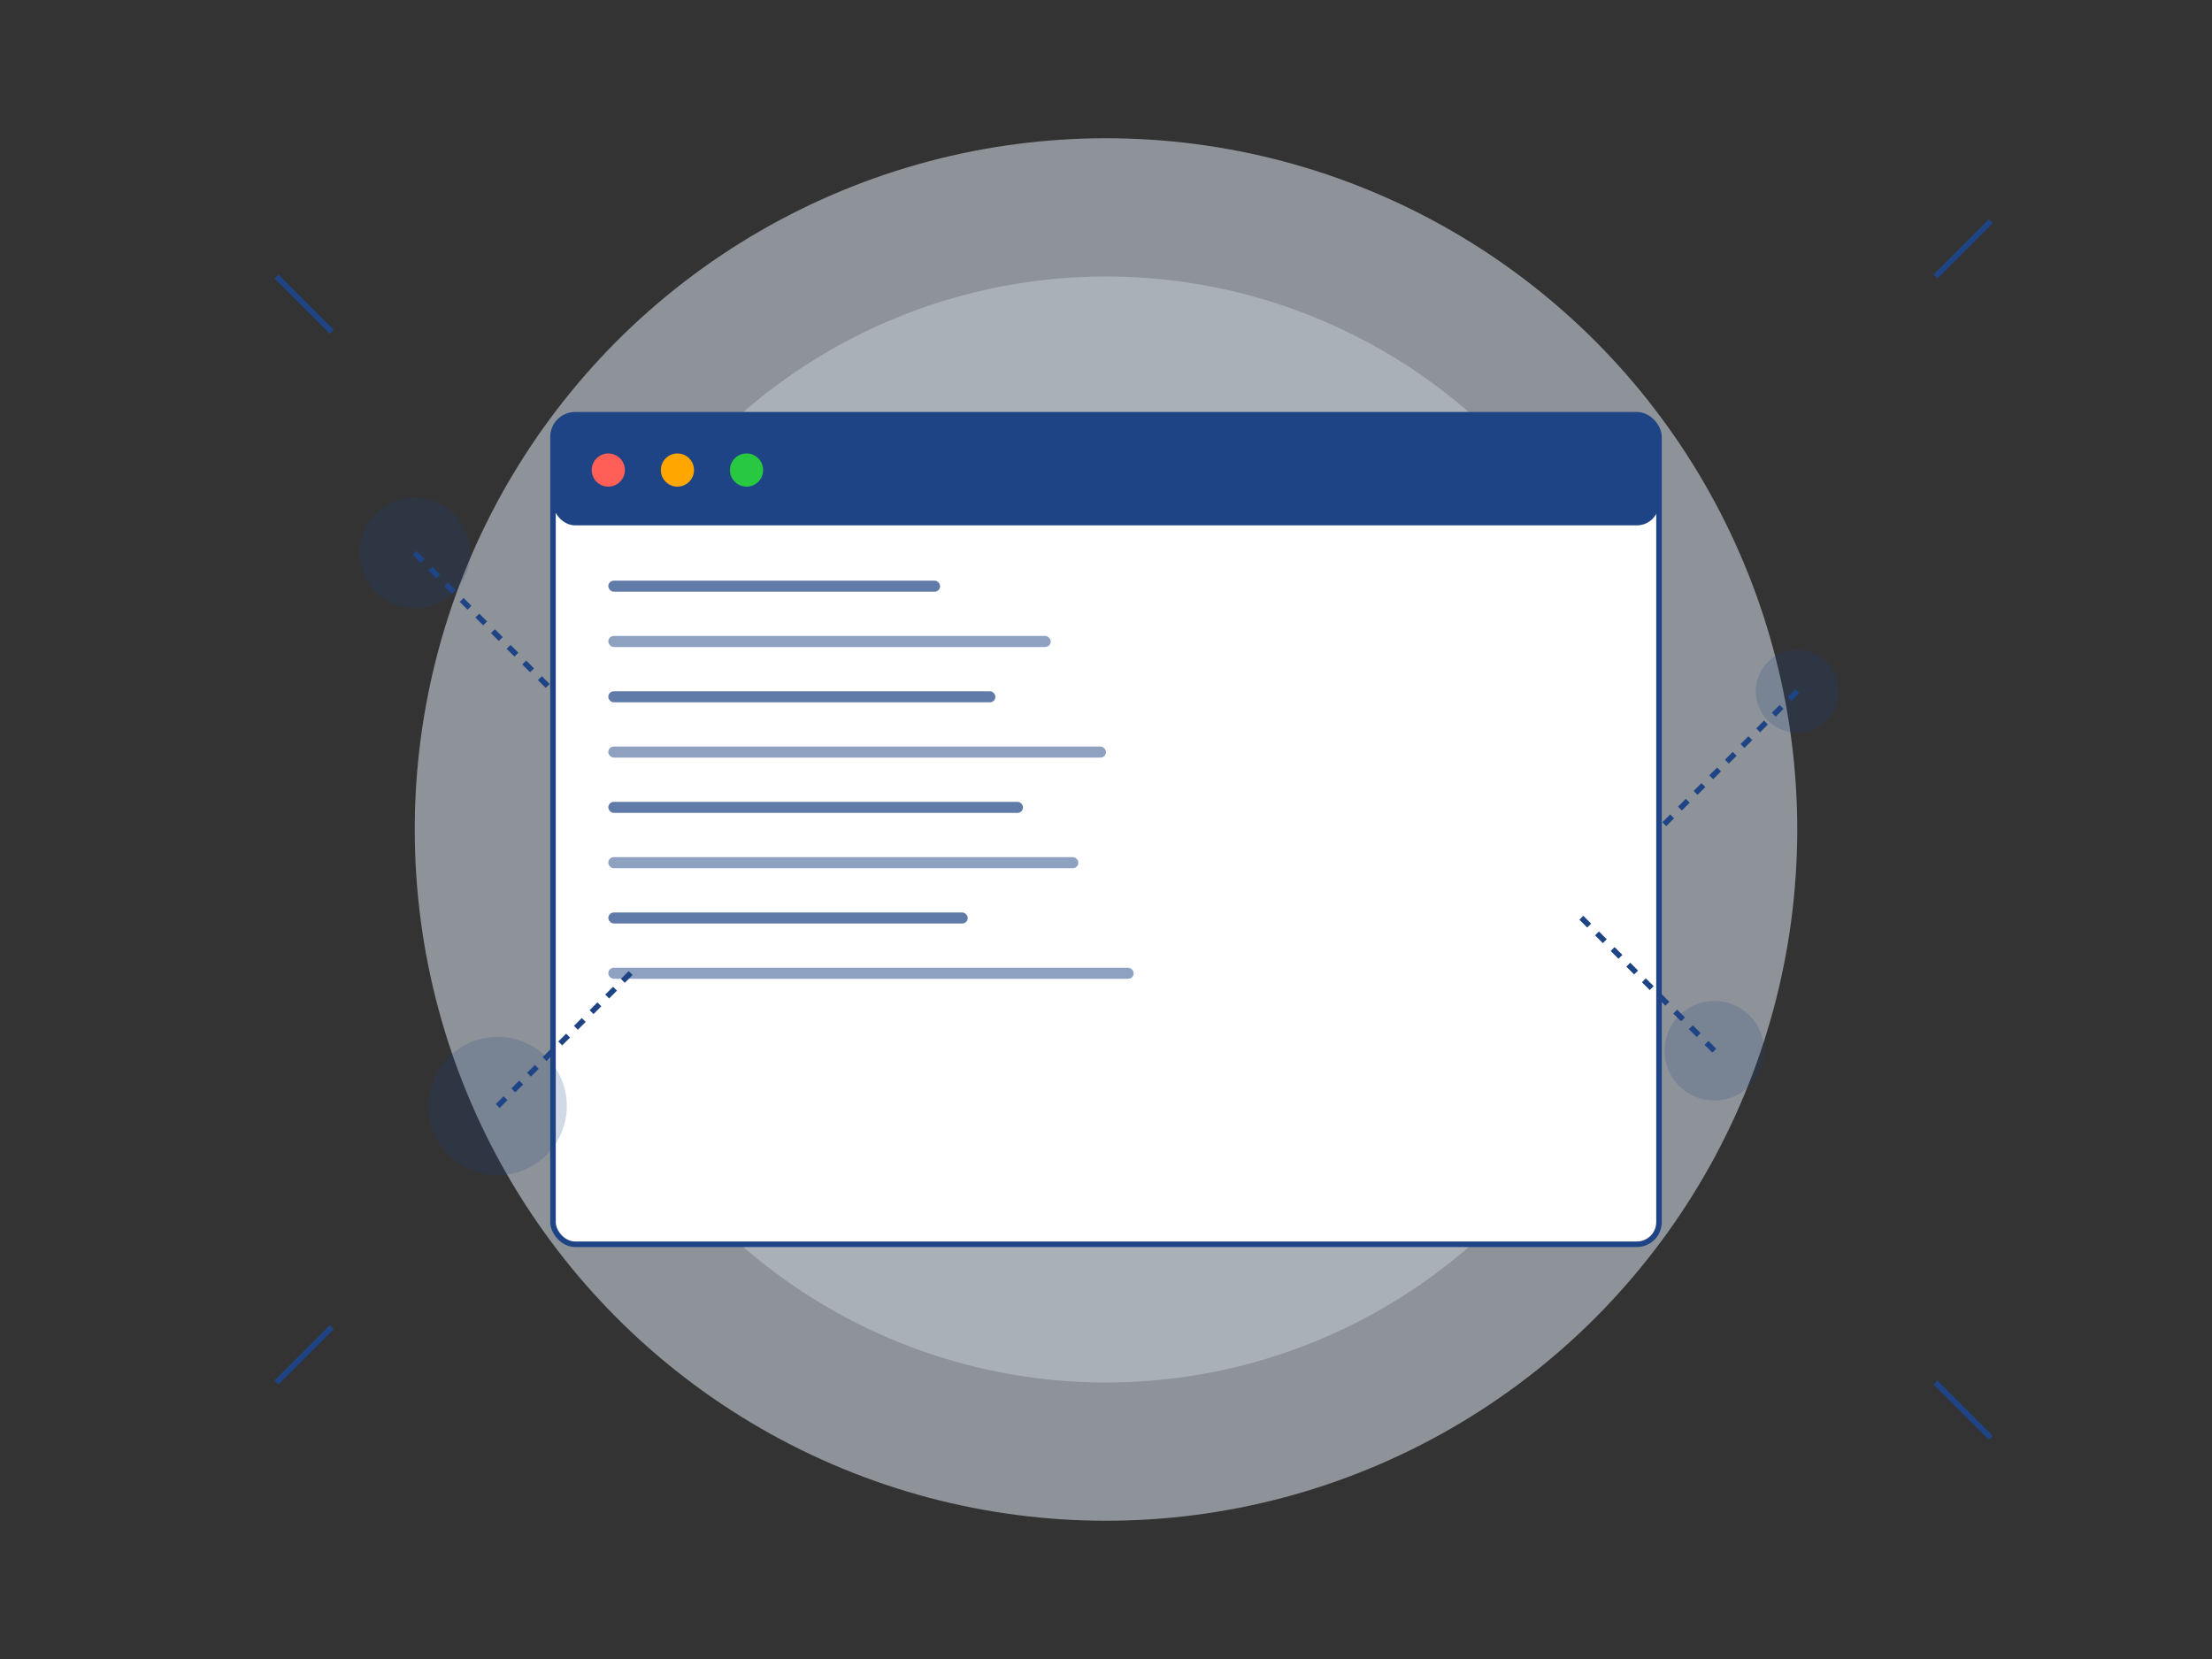 <?xml version="1.0" encoding="UTF-8"?>
<svg width="800" height="600" viewBox="0 0 800 600" fill="none" xmlns="http://www.w3.org/2000/svg">
  <rect x="0" y="0" width="800" height="600" fill="#333333" stroke="none"/>
  <!-- Background Elements -->
  <circle cx="400" cy="300" r="250" fill="#EBF5FF" opacity="0.5" />
  <circle cx="400" cy="300" r="200" fill="#EBF5FF" opacity="0.3" />

  <!-- Code Window -->
  <rect x="200" y="150" width="400" height="300" rx="8" fill="white" stroke="#1E4485"
    stroke-width="2" />
  <rect x="200" y="150" width="400" height="40" rx="8" fill="#1E4485" />
  <circle cx="220" cy="170" r="6" fill="#FF5F57" />
  <circle cx="245" cy="170" r="6" fill="#FFA600" />
  <circle cx="270" cy="170" r="6" fill="#28C940" />

  <!-- Code Lines -->
  <rect x="220" y="210" width="120" height="4" rx="2" fill="#1E4485" opacity="0.7" />
  <rect x="220" y="230" width="160" height="4" rx="2" fill="#1E4485" opacity="0.5" />
  <rect x="220" y="250" width="140" height="4" rx="2" fill="#1E4485" opacity="0.7" />
  <rect x="220" y="270" width="180" height="4" rx="2" fill="#1E4485" opacity="0.5" />
  <rect x="220" y="290" width="150" height="4" rx="2" fill="#1E4485" opacity="0.7" />
  <rect x="220" y="310" width="170" height="4" rx="2" fill="#1E4485" opacity="0.5" />
  <rect x="220" y="330" width="130" height="4" rx="2" fill="#1E4485" opacity="0.7" />
  <rect x="220" y="350" width="190" height="4" rx="2" fill="#1E4485" opacity="0.5" />

  <!-- Floating Elements -->
  <circle cx="150" cy="200" r="20" fill="#1E4485" opacity="0.2" />
  <circle cx="650" cy="250" r="15" fill="#1E4485" opacity="0.2" />
  <circle cx="180" cy="400" r="25" fill="#1E4485" opacity="0.2" />
  <circle cx="620" cy="380" r="18" fill="#1E4485" opacity="0.2" />

  <!-- Connection Lines -->
  <path d="M150 200 L200 250" stroke="#1E4485" stroke-width="2" stroke-dasharray="4 4" />
  <path d="M650 250 L600 300" stroke="#1E4485" stroke-width="2" stroke-dasharray="4 4" />
  <path d="M180 400 L230 350" stroke="#1E4485" stroke-width="2" stroke-dasharray="4 4" />
  <path d="M620 380 L570 330" stroke="#1E4485" stroke-width="2" stroke-dasharray="4 4" />

  <!-- Decorative Elements -->
  <path d="M100 100 L120 120" stroke="#1E4485" stroke-width="2" />
  <path d="M700 500 L720 520" stroke="#1E4485" stroke-width="2" />
  <path d="M100 500 L120 480" stroke="#1E4485" stroke-width="2" />
  <path d="M700 100 L720 80" stroke="#1E4485" stroke-width="2" />
</svg> 
